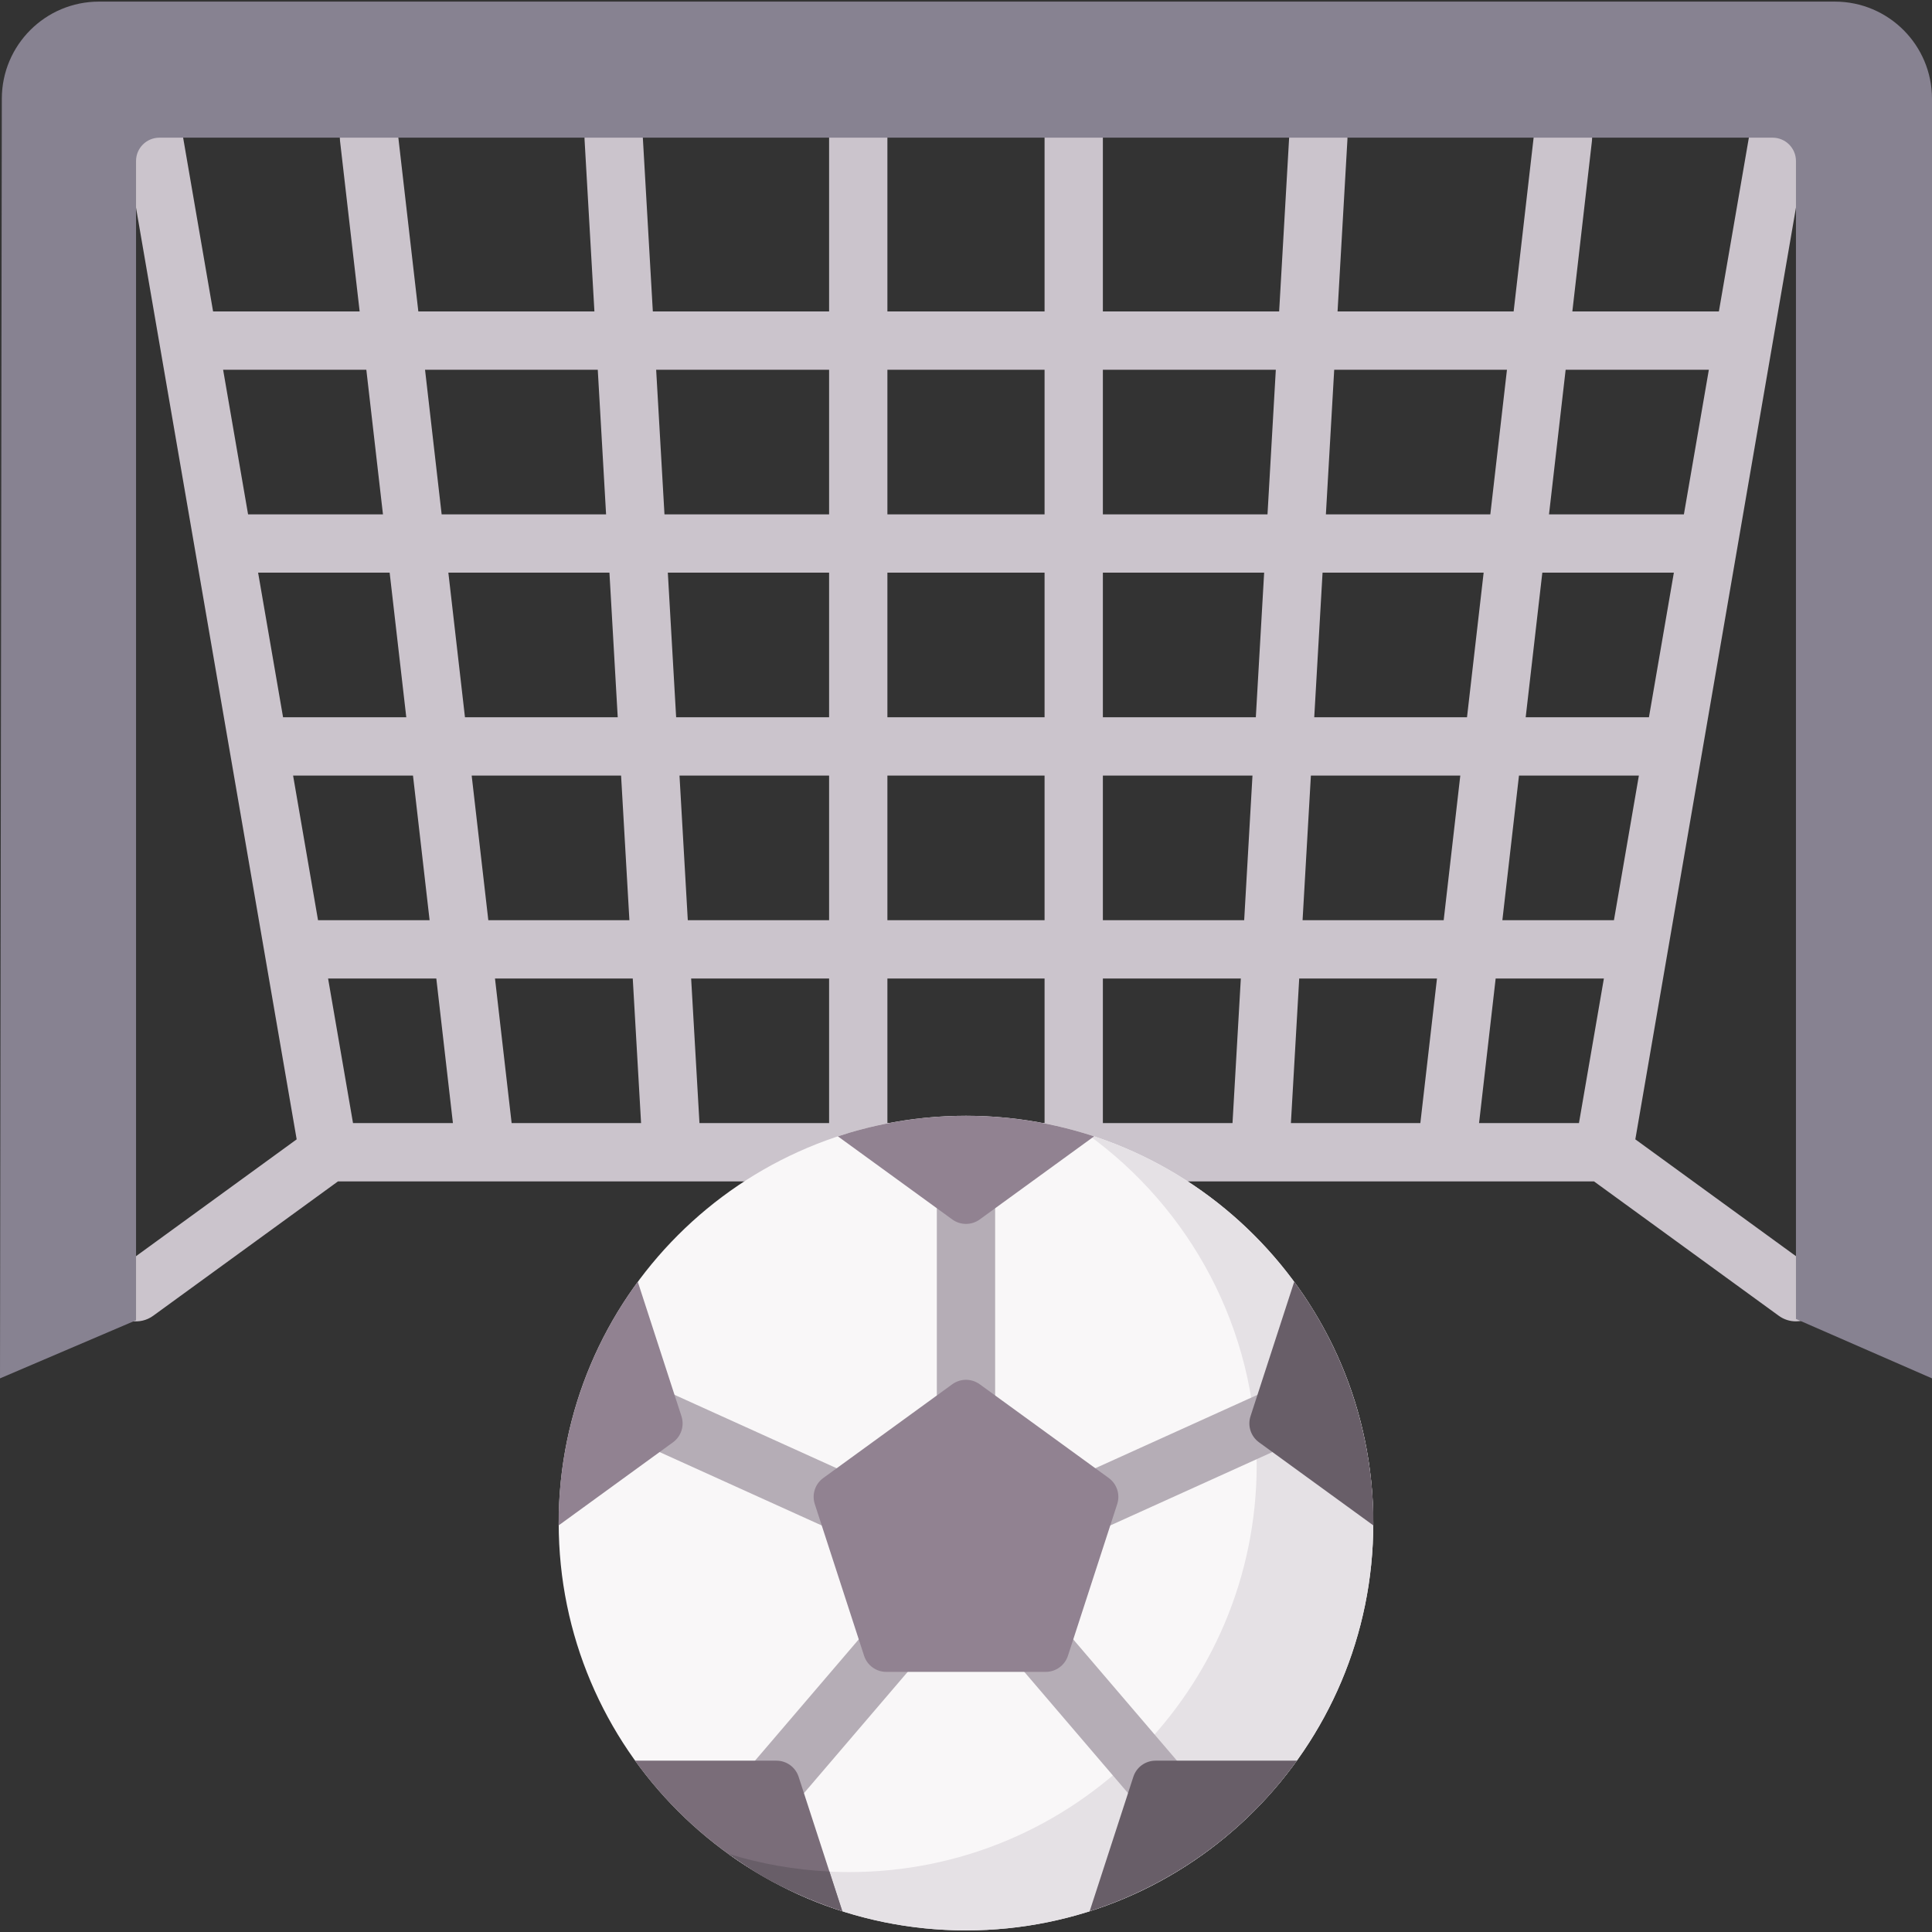 <svg width="72" height="72" viewBox="0 0 72 72" fill="none" xmlns="http://www.w3.org/2000/svg">
<rect x="0" y="0" width="72" height="72" fill="#333333" stroke="none"/>
<path d="M67.568 47.278L60.944 42.46L67.348 5.315C67.45 4.724 67.053 4.162 66.462 4.06C65.869 3.958 65.308 4.355 65.207 4.946L64.058 11.606H58.597L59.327 5.255C59.395 4.659 58.968 4.12 58.371 4.051C57.776 3.984 57.236 4.411 57.168 5.007L56.409 11.607H49.847L50.215 5.193C50.25 4.594 49.792 4.081 49.193 4.046C48.593 4.011 48.081 4.469 48.046 5.069L47.67 11.607H41.101V5.131C41.101 4.531 40.614 4.044 40.014 4.044C39.414 4.044 38.928 4.531 38.928 5.131V11.606H33.071V5.131C33.071 4.531 32.585 4.044 31.985 4.044C31.384 4.044 30.898 4.531 30.898 5.131V11.606H24.329L23.953 5.068C23.919 4.469 23.406 4.012 22.806 4.046C22.207 4.08 21.749 4.594 21.784 5.193L22.152 11.606H15.59L14.831 5.007C14.763 4.41 14.224 3.983 13.628 4.051C13.032 4.12 12.604 4.658 12.672 5.255L13.403 11.606H7.941L6.793 4.946C6.691 4.355 6.128 3.958 5.537 4.06C4.946 4.162 4.549 4.724 4.651 5.315L11.056 42.46L4.431 47.278C3.946 47.631 3.838 48.311 4.191 48.796C4.544 49.281 5.224 49.389 5.709 49.035L12.594 44.028H18.095C18.096 44.028 18.096 44.028 18.097 44.028C18.097 44.028 18.097 44.028 18.098 44.028H53.901C53.902 44.028 53.902 44.028 53.903 44.028C53.903 44.028 53.904 44.028 53.904 44.028H59.405L66.29 49.035C66.483 49.176 66.707 49.243 66.928 49.243C67.264 49.243 67.595 49.088 67.808 48.796C68.161 48.311 68.053 47.631 67.568 47.278ZM48.108 41.855L48.418 36.466H53.552L52.932 41.855H48.108ZM41.101 41.855V36.466H46.242L45.932 41.855H41.101ZM26.067 41.855L25.757 36.466H30.898V41.855H26.067ZM19.067 41.855L18.447 36.466H23.581L23.891 41.855H19.067ZM61.451 26.731H56.858L57.478 21.341H62.38L61.451 26.731ZM54.671 26.731H48.978L49.288 21.341H55.291L54.671 26.731ZM46.801 26.731H41.101V21.341H47.111L46.801 26.731ZM33.071 28.904H38.928V34.293H33.071V28.904ZM30.898 34.293H25.632L25.323 28.904H30.898V34.293H30.898ZM41.101 28.904H46.676L46.367 34.293H41.101V28.904H41.101ZM38.928 26.731H33.071V21.341H38.928V26.731ZM30.898 26.731H25.198L24.888 21.341H30.898V26.731ZM23.021 26.731H17.328L16.709 21.341H22.712L23.021 26.731ZM15.141 26.731H10.549L9.619 21.341H14.521L15.141 26.731ZM10.923 28.904H15.391L16.01 34.293H11.852L10.923 28.904ZM17.578 28.904H23.146L23.456 34.293H18.198L17.578 28.904ZM33.071 36.466H38.928V41.855H33.071V36.466ZM48.543 34.293L48.853 28.904H54.421L53.802 34.293H48.543ZM56.608 28.904H61.076L60.147 34.293H55.989L56.608 28.904ZM63.684 13.779L62.754 19.169H57.727L58.347 13.779H63.684ZM56.16 13.779L55.54 19.169H49.412L49.722 13.779H56.16ZM47.546 13.779L47.236 19.169H41.101V13.779H47.546ZM38.928 13.779V19.169H33.071V13.779H38.928ZM30.898 13.779V19.169H24.763L24.453 13.779H30.898ZM22.277 13.779L22.587 19.169H16.459L15.84 13.779H22.277ZM13.652 13.779L14.272 19.169H9.245L8.315 13.779H13.652ZM12.227 36.466H16.26L16.879 41.855H13.156L12.227 36.466ZM55.12 41.855L55.739 36.466H59.772L58.843 41.855H55.12Z" fill="#CBC4CC"/>
<path d="M5.07 49.202V6C5.07 5.52 5.46 5.131 5.94 5.131H66.06C66.54 5.131 66.93 5.52 66.93 6V49.154L72 51.368V3.682C72 1.682 70.379 0.06 68.378 0.06H3.69C1.691 0.06 0.071 1.679 0.068 3.678L0 51.368L5.07 49.202Z" fill="#878291"/>
<path d="M36 71.94C44.383 71.94 51.179 65.144 51.179 56.761C51.179 48.378 44.383 41.582 36 41.582C27.617 41.582 20.821 48.378 20.821 56.761C20.821 65.144 27.617 71.94 36 71.94Z" fill="#F9F7F8"/>
<path d="M40.518 42.266C44.343 45.022 46.833 49.514 46.833 54.588C46.833 62.971 40.037 69.767 31.654 69.767C30.081 69.767 28.563 69.527 27.136 69.083C29.63 70.88 32.691 71.94 36 71.94C44.383 71.94 51.179 65.144 51.179 56.761C51.179 49.951 46.695 44.189 40.518 42.266Z" fill="#E5E1E5"/>
<path d="M36 54.557C35.399 54.557 34.913 54.071 34.913 53.471V44.408C34.913 43.808 35.4 43.322 36 43.322C36.6 43.322 37.086 43.808 37.086 44.408V53.471C37.086 54.071 36.6 54.557 36 54.557Z" fill="#B5ADB6"/>
<path d="M43.204 67.603C42.897 67.603 42.593 67.474 42.378 67.223L37.716 61.771C37.326 61.315 37.38 60.629 37.836 60.239C38.292 59.849 38.978 59.903 39.367 60.359L44.029 65.811C44.419 66.267 44.366 66.953 43.91 67.343C43.705 67.518 43.454 67.603 43.204 67.603Z" fill="#B5ADB6"/>
<path d="M28.921 67.456C28.671 67.456 28.42 67.37 28.215 67.195C27.759 66.805 27.706 66.12 28.096 65.663L32.894 60.052C33.284 59.596 33.97 59.542 34.426 59.932C34.882 60.322 34.936 61.008 34.546 61.464L29.747 67.076C29.532 67.327 29.228 67.456 28.921 67.456Z" fill="#B5ADB6"/>
<path d="M40.609 57.092C40.195 57.092 39.8 56.855 39.618 56.453C39.371 55.907 39.614 55.263 40.16 55.015L47.061 51.891C47.608 51.643 48.252 51.886 48.499 52.432C48.747 52.979 48.504 53.623 47.958 53.87L41.056 56.995C40.911 57.061 40.759 57.092 40.609 57.092Z" fill="#B5ADB6"/>
<path d="M31.96 57.35C31.811 57.35 31.658 57.319 31.513 57.253L24.081 53.888C23.534 53.64 23.292 52.996 23.539 52.45C23.787 51.903 24.43 51.661 24.977 51.908L32.409 55.274C32.956 55.521 33.199 56.165 32.951 56.712C32.769 57.113 32.374 57.35 31.96 57.35Z" fill="#B5ADB6"/>
<path d="M40.775 42.348L36.511 45.446C36.206 45.667 35.793 45.667 35.489 45.446L31.225 42.348C32.317 41.988 33.966 41.582 36 41.582C37.149 41.582 38.843 41.712 40.775 42.348Z" fill="#918291"/>
<path d="M23.768 47.766L25.396 52.779C25.513 53.137 25.385 53.529 25.081 53.75L20.817 56.849C20.811 55.645 20.944 53.842 21.652 51.795C22.267 50.017 23.104 48.67 23.768 47.766Z" fill="#918291"/>
<path d="M23.665 65.615H28.936C29.312 65.615 29.646 65.857 29.762 66.215L31.391 71.228C30.245 70.86 28.578 70.177 26.855 68.877C25.35 67.741 24.323 66.527 23.665 65.615Z" fill="#7A6D79"/>
<path d="M30.91 69.746C29.602 69.683 28.337 69.457 27.136 69.083C27.831 69.503 28.481 70.215 31.39 71.224L30.91 69.746Z" fill="#685E68"/>
<path d="M40.608 71.228L42.237 66.215C42.353 65.857 42.687 65.615 43.064 65.615H48.335C47.698 66.497 46.75 67.615 45.401 68.678C43.594 70.103 41.816 70.839 40.608 71.228Z" fill="#685E68"/>
<path d="M51.183 56.849L46.919 53.75C46.614 53.529 46.487 53.137 46.603 52.779L48.232 47.766C48.906 48.684 49.782 50.092 50.407 51.97C51.064 53.947 51.189 55.681 51.183 56.849Z" fill="#685E68"/>
<path d="M35.489 51.587L30.681 55.081C30.376 55.302 30.248 55.694 30.365 56.053L32.202 61.705C32.318 62.063 32.652 62.306 33.028 62.306H38.972C39.348 62.306 39.682 62.063 39.799 61.705L41.635 56.053C41.752 55.694 41.624 55.302 41.32 55.081L36.511 51.587C36.206 51.366 35.794 51.366 35.489 51.587Z" fill="#918291"/>
</svg>
